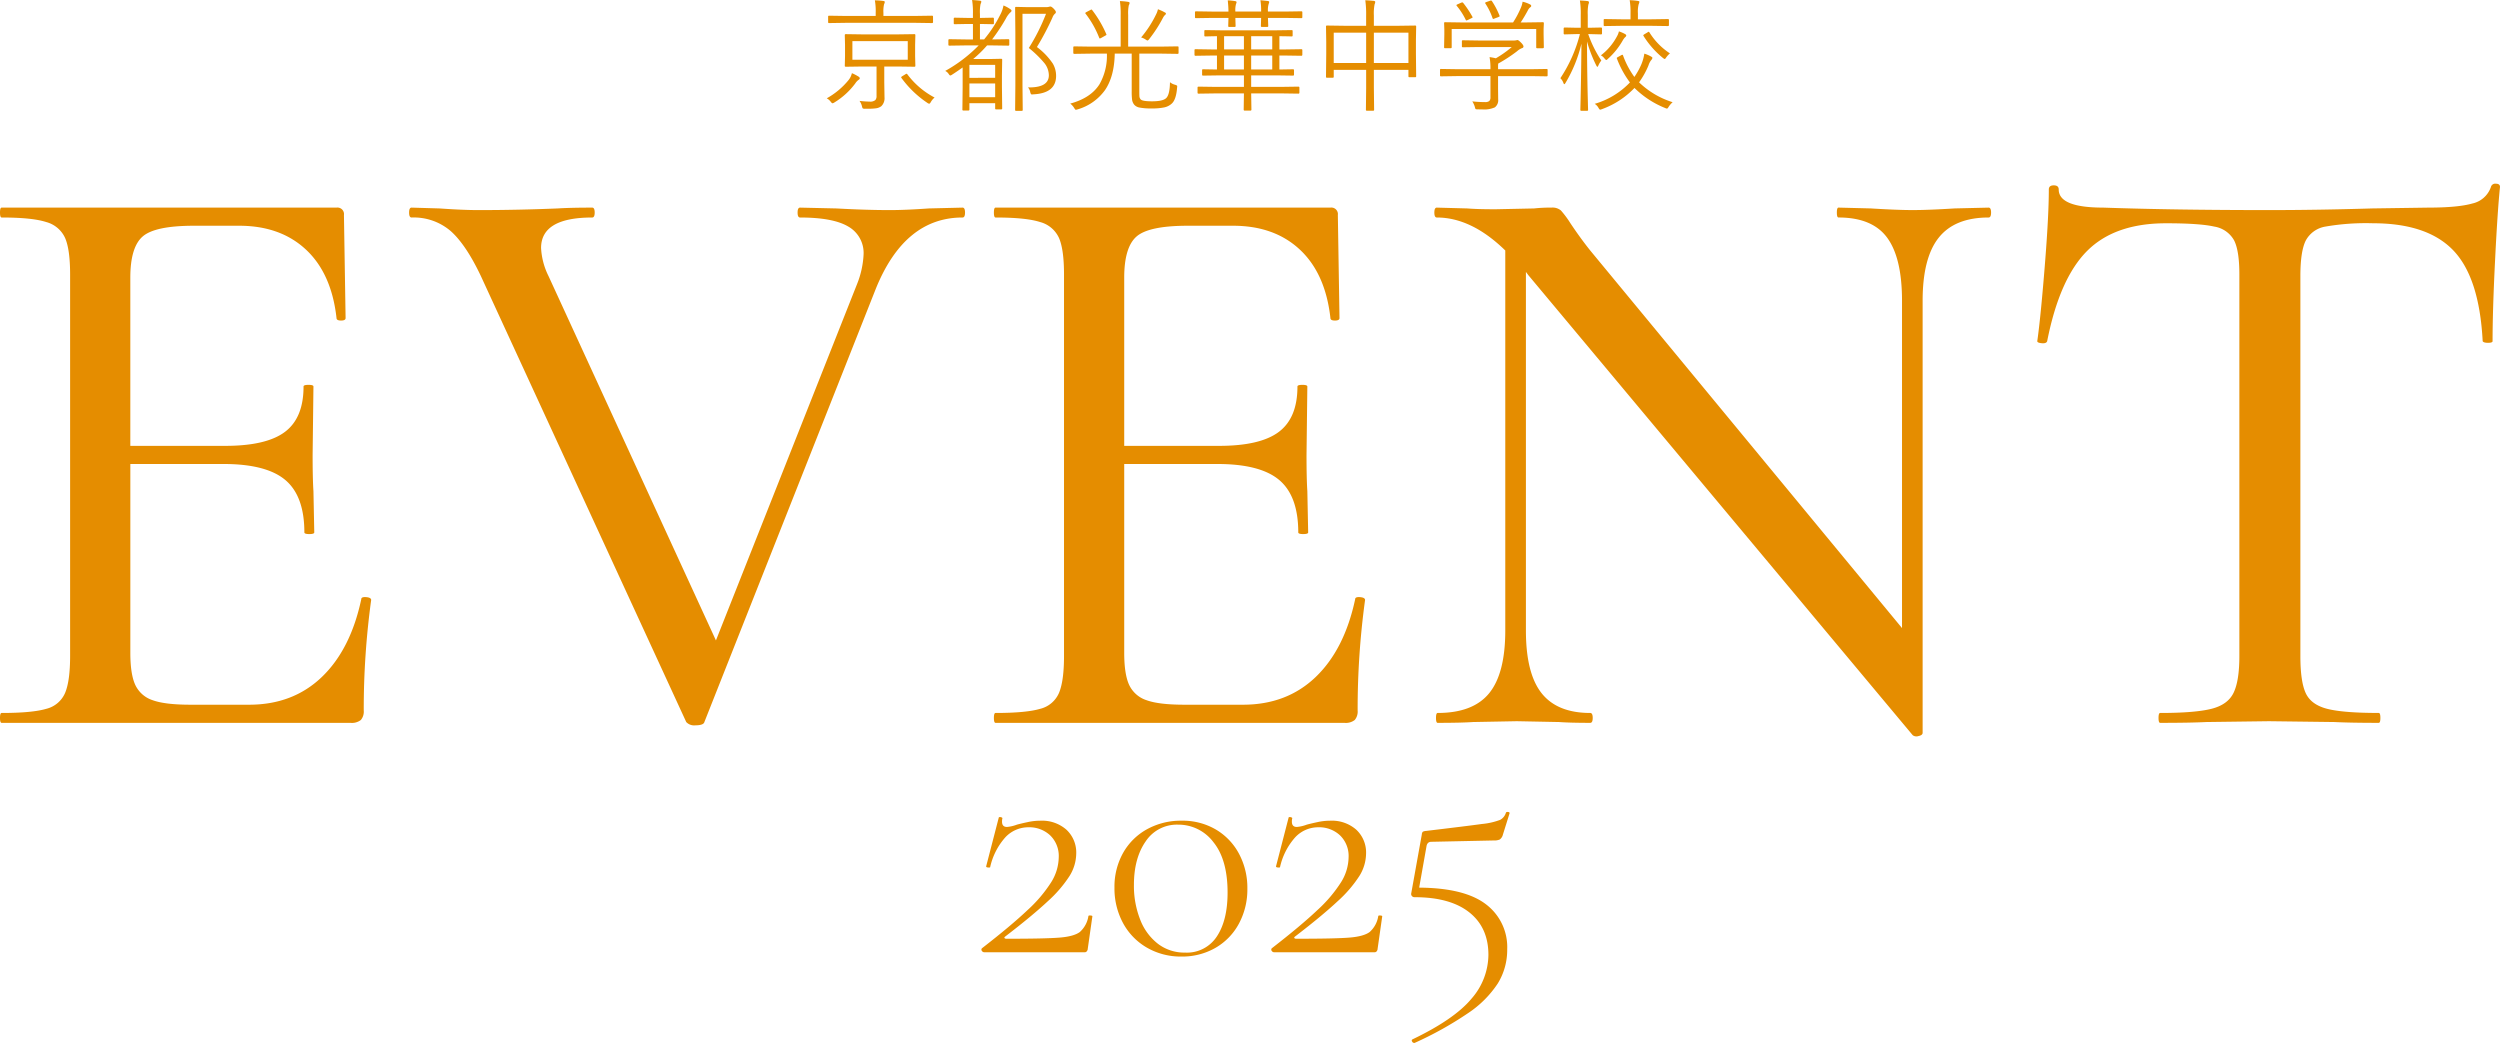 <svg xmlns="http://www.w3.org/2000/svg" width="652" height="272" viewBox="0 0 652 272"><g transform="translate(3411.403 10348.625)"><path d="M-231.184-32.25q0-.645,1.291-.538t1.291.753a209.78,209.78,0,0,0-1.936,28.81,3.4,3.4,0,0,1-.753,2.473A3.768,3.768,0,0,1-233.981,0h-90.992q-.43,0-.43-1.29t.43-1.29q7.959,0,11.616-1.075a7.187,7.187,0,0,0,4.948-4.193q1.291-3.117,1.291-9.568V-116.96q0-6.45-1.291-9.46a7.542,7.542,0,0,0-4.948-4.193q-3.657-1.183-11.616-1.183-.43,0-.43-1.29t.43-1.29h87.335a1.711,1.711,0,0,1,1.936,1.935l.43,26.875q0,.645-1.183.645t-1.183-.645q-1.291-11.61-7.959-17.845t-17.424-6.235h-11.831q-10.11,0-13.337,2.795t-3.227,10.75v43.86h24.738q10.755,0,15.6-3.655t4.84-11.825q0-.43,1.291-.43t1.291.43l-.215,17.845q0,6.235.215,9.46l.215,10.75q0,.43-1.291.43t-1.291-.43q0-9.46-4.948-13.653t-16.133-4.192h-24.307v49.235q0,5.59,1.291,8.385a7.58,7.58,0,0,0,4.517,3.978q3.227,1.183,9.9,1.182h15.273q11.4,0,18.93-7.2T-231.184-32.25ZM-74.369-134.375q.645,0,.645,1.29t-.645,1.29q-15.058,0-22.587,18.49L-141.7-.215q-.215.86-2.366.86a2.794,2.794,0,0,1-2.366-.86L-199.993-116.53q-3.872-8.17-7.852-11.717a14.779,14.779,0,0,0-10.218-3.548q-.645,0-.645-1.29t.645-1.29l7.314.215q6.023.43,10.11.43,10.325,0,20.651-.43,3.442-.215,9.035-.215.645,0,.645,1.29t-.645,1.29q-13.337,0-13.337,7.955a18.5,18.5,0,0,0,1.936,7.31l43.667,95.03,36.784-92.88a23.824,23.824,0,0,0,1.721-7.74,7.913,7.913,0,0,0-3.98-7.31q-3.98-2.365-12.584-2.365-.645,0-.645-1.29t.645-1.29l9.465.215q7.744.43,13.982.43,4.087,0,10.11-.43ZM28.024-32.25q0-.645,1.291-.538t1.291.753a209.776,209.776,0,0,0-1.936,28.81,3.4,3.4,0,0,1-.753,2.473A3.768,3.768,0,0,1,25.228,0H-65.764q-.43,0-.43-1.29t.43-1.29q7.959,0,11.616-1.075A7.187,7.187,0,0,0-49.2-7.848q1.291-3.117,1.291-9.568V-116.96q0-6.45-1.291-9.46a7.542,7.542,0,0,0-4.948-4.193q-3.657-1.183-11.616-1.183-.43,0-.43-1.29t.43-1.29H21.571a1.711,1.711,0,0,1,1.936,1.935l.43,26.875q0,.645-1.183.645t-1.183-.645q-1.291-11.61-7.959-17.845t-17.424-6.235H-15.643q-10.11,0-13.337,2.795t-3.227,10.75v43.86H-7.469q10.756,0,15.6-3.655t4.84-11.825q0-.43,1.291-.43t1.291.43l-.215,17.845q0,6.235.215,9.46l.215,10.75q0,.43-1.291.43t-1.291-.43q0-9.46-4.948-13.653T-7.9-67.51H-32.207v49.235q0,5.59,1.291,8.385A7.58,7.58,0,0,0-26.4-5.913q3.227,1.183,9.9,1.182H-1.231q11.4,0,18.93-7.2T28.024-32.25Zm165.2-102.125q.645,0,.645,1.29t-.645,1.29q-8.82,0-13.014,5.268T176.02-110.08V2.58q0,.645-1.076.86a1.631,1.631,0,0,1-1.506-.215L73.2-116.745l-.645-.86V-24.08q0,11.18,4.087,16.34T89.331-2.58q.645,0,.645,1.29T89.331,0q-5.163,0-8.174-.215L70.186-.43l-11.4.215Q55.558,0,49.535,0q-.43,0-.43-1.29t.43-1.29q9.25,0,13.444-5.16t4.195-16.34v-99.115q-8.82-8.6-17.854-8.6-.645,0-.645-1.29t.645-1.29l7.959.215q2.581.215,7.314.215l10.11-.215a37.967,37.967,0,0,1,4.517-.215,3.4,3.4,0,0,1,2.474.753,25.971,25.971,0,0,1,2.474,3.332q2.581,3.87,5.163,7.1l81.312,98.47V-110.08q0-11.18-3.872-16.448T154.079-131.8q-.43,0-.43-1.29t.43-1.29l8.389.215q6.884.43,10.971.43t10.971-.43Zm46.249,4.085q-13.337,0-20.543,7.2T208.5-99.545q-.215.645-1.4.537t-1.183-.537q.86-6.02,1.936-19.35t1.076-20.21q0-1.075,1.291-1.075t1.291,1.075q0,4.73,11.616,4.73,18.5.645,43.237.645,12.692,0,26.889-.43l14.628-.215q7.744,0,11.508-1.075a6.59,6.59,0,0,0,4.84-4.3,1.153,1.153,0,0,1,1.291-.86q1.076,0,1.076.86-.645,6.235-1.291,19.243t-.645,20.963q0,.43-1.183.43t-1.4-.43q-.86-16.555-7.636-23.65t-20.973-7.1a62.174,62.174,0,0,0-12.369.86,7.133,7.133,0,0,0-5.163,3.655q-1.4,2.8-1.4,9.245v99.115q0,6.665,1.4,9.675t5.593,4.085q4.195,1.075,13.444,1.075.43,0,.43,1.29T294.976,0q-7.314,0-11.616-.215L266.366-.43l-16.348.215Q245.716,0,237.972,0q-.43,0-.43-1.29t.43-1.29q9.035,0,13.337-1.075t5.808-4.193q1.506-3.117,1.506-9.568V-116.96q0-6.235-1.4-8.922a7.216,7.216,0,0,0-5.163-3.548Q248.3-130.29,239.478-130.29Z" transform="translate(-3086 -10160.104)" fill="#e58d00"/><path d="M-69.488-1.032q7.654-5.934,11.911-9.976a35.822,35.822,0,0,0,6.192-7.31,12.6,12.6,0,0,0,1.935-6.45,7.481,7.481,0,0,0-2.236-5.719,7.947,7.947,0,0,0-5.676-2.107,8.186,8.186,0,0,0-6.02,2.623,17.263,17.263,0,0,0-3.956,7.783q0,.086-.344.086-.774,0-.688-.344L-65.1-35.088q0-.172.344-.172a.9.9,0,0,1,.473.129q.215.129.129.215a3.618,3.618,0,0,0-.086.86q0,1.376,1.29,1.376a9.562,9.562,0,0,0,2.58-.6q1.29-.344,2.924-.688a15.427,15.427,0,0,1,3.182-.344,9.627,9.627,0,0,1,6.837,2.365,8.124,8.124,0,0,1,2.537,6.235,11.243,11.243,0,0,1-1.763,5.848,32.883,32.883,0,0,1-5.719,6.622q-3.956,3.7-11.008,9.116-.344.258-.215.43a.683.683,0,0,0,.559.172q10.062,0,13.8-.3t5.289-1.462A6.96,6.96,0,0,0-41.71-9.46q.086-.172.559-.129t.473.215l-1.2,8.428A1.089,1.089,0,0,1-42.1-.3a.658.658,0,0,1-.559.3h-26.23a.744.744,0,0,1-.6-.344A.523.523,0,0,1-69.488-1.032Zm52.03,2.15A17.567,17.567,0,0,1-26.445-1.2,16.341,16.341,0,0,1-32.68-7.611a18.935,18.935,0,0,1-2.236-9.245,18.03,18.03,0,0,1,2.236-9.03,15.985,15.985,0,0,1,6.235-6.192,18.27,18.27,0,0,1,9.073-2.236,17.126,17.126,0,0,1,8.858,2.279,16.084,16.084,0,0,1,6.063,6.321A18.8,18.8,0,0,1-.258-16.6,18.8,18.8,0,0,1-2.451-7.482,15.994,15.994,0,0,1-8.557-1.161,17.357,17.357,0,0,1-17.458,1.118Zm.946-1.032a9.309,9.309,0,0,0,8.3-4.214q2.795-4.214,2.795-11.438,0-8.6-3.7-13.158a11.4,11.4,0,0,0-9.2-4.558A9.754,9.754,0,0,0-26.789-28.9q-3.053,4.386-3.053,11.352a23.9,23.9,0,0,0,1.634,9.03,14.538,14.538,0,0,0,4.644,6.321A11.354,11.354,0,0,0-16.512.086ZM6.106-1.032q7.654-5.934,11.911-9.976a35.822,35.822,0,0,0,6.192-7.31,12.6,12.6,0,0,0,1.935-6.45,7.481,7.481,0,0,0-2.236-5.719,7.947,7.947,0,0,0-5.676-2.107,8.186,8.186,0,0,0-6.02,2.623,17.263,17.263,0,0,0-3.956,7.783q0,.086-.344.086-.774,0-.688-.344l3.268-12.642q0-.172.344-.172a.9.9,0,0,1,.473.129q.215.129.129.215a3.618,3.618,0,0,0-.086.86q0,1.376,1.29,1.376a9.562,9.562,0,0,0,2.58-.6q1.29-.344,2.924-.688a15.427,15.427,0,0,1,3.182-.344,9.627,9.627,0,0,1,6.837,2.365A8.124,8.124,0,0,1,30.7-25.714a11.244,11.244,0,0,1-1.763,5.848,32.883,32.883,0,0,1-5.719,6.622q-3.956,3.7-11.008,9.116-.344.258-.215.43a.683.683,0,0,0,.559.172q10.062,0,13.8-.3t5.289-1.462A6.96,6.96,0,0,0,33.884-9.46q.086-.172.559-.129t.473.215l-1.2,8.428A1.089,1.089,0,0,1,33.5-.3a.658.658,0,0,1-.559.3H6.708a.744.744,0,0,1-.6-.344A.523.523,0,0,1,6.106-1.032ZM47.73-28.81q-1.118,0-1.29,1.29L44.548-16.856q11.868.086,17.415,4.343A13.978,13.978,0,0,1,67.51-.774a16.7,16.7,0,0,1-2.451,8.9,27.453,27.453,0,0,1-7.74,7.74A91.356,91.356,0,0,1,43.344,23.65h-.086a.636.636,0,0,1-.559-.387q-.215-.387.129-.559Q53.75,17.458,58.179,12.126A17.589,17.589,0,0,0,62.608.688q0-7.138-4.988-11.094T43.344-14.362a.861.861,0,0,1-.688-.3.819.819,0,0,1-.172-.731L45.236-30.7a1.2,1.2,0,0,1,.258-.731,2.2,2.2,0,0,1,.86-.215q10.836-1.29,14.534-1.806a18.132,18.132,0,0,0,4.773-1.075,3.072,3.072,0,0,0,1.505-1.849q.086-.258.559-.215t.387.387l-1.72,5.5a2.217,2.217,0,0,1-.817,1.29,3.553,3.553,0,0,1-1.591.258Z" transform="translate(-3085.833 -10100.275)" fill="#e58d00"/><path d="M25.156-9.469a.221.221,0,0,1-.25.25l-4.422-.062H17.047v4.125l.063,3.906a2.881,2.881,0,0,1-.828,2.313,2.883,2.883,0,0,1-1.3.547,15.78,15.78,0,0,1-2.328.125h-.625a1.062,1.062,0,0,1-.594-.094,1.424,1.424,0,0,1-.2-.547,4.1,4.1,0,0,0-.641-1.406,24.728,24.728,0,0,0,2.641.188,2.057,2.057,0,0,0,1.484-.406,1.506,1.506,0,0,0,.313-1.062V-9.281H11.422l-4.391.063q-.281,0-.281-.25L6.813-12v-2.937L6.75-17.469q0-.25.281-.25l4.391.063h9.063l4.422-.062a.221.221,0,0,1,.25.25l-.062,2.531V-12Zm-1.984-1.578v-4.844H8.734v4.844Zm6.594-9.812q0,.25-.266.25l-4.219-.062H6.906l-4.25.063a.221.221,0,0,1-.25-.25v-1.422a.221.221,0,0,1,.25-.25l4.25.063h7.906V-23.3a15.842,15.842,0,0,0-.219-3.234,17.477,17.477,0,0,1,2.2.156q.391.063.391.266a1.933,1.933,0,0,1-.187.594,8.026,8.026,0,0,0-.172,2.219v.828h8.453l4.219-.062q.266,0,.266.25ZM10.656-6.2q0,.219-.312.406a3.293,3.293,0,0,0-.844.906A19.285,19.285,0,0,1,4.094.063a1.436,1.436,0,0,1-.547.25q-.156,0-.469-.406A3.1,3.1,0,0,0,2.047-.984,19.7,19.7,0,0,0,7.7-5.7a4.5,4.5,0,0,0,.906-1.844,11.418,11.418,0,0,1,1.766.922A.521.521,0,0,1,10.656-6.2ZM30.172-1.187a4.072,4.072,0,0,0-.953,1.125q-.266.484-.453.484A.975.975,0,0,1,28.281.2a26.684,26.684,0,0,1-6.734-6.469.378.378,0,0,1-.094-.2q0-.094.281-.281l.8-.484a.756.756,0,0,1,.344-.156q.094,0,.2.156A21.086,21.086,0,0,0,30.172-1.187ZM50.234-23.828a.587.587,0,0,1-.3.438,5.837,5.837,0,0,0-1.172,1.609,48.119,48.119,0,0,1-3.594,5.438h.063l4.156-.062q.266,0,.266.25v1.188q0,.25-.266.25l-4.156-.062H43.859a31.465,31.465,0,0,1-3.625,3.547h4.3l3-.062q.266,0,.266.25L47.734-7v3L47.8,1.656q0,.25-.266.25H46.219a.221.221,0,0,1-.25-.25V.281H39.25V1.953q0,.25-.266.25H37.672a.221.221,0,0,1-.25-.25l.063-5.766V-9.031q-1.547,1.109-2.844,1.938a1.028,1.028,0,0,1-.391.156q-.141,0-.422-.422a2.108,2.108,0,0,0-.891-.766,37.776,37.776,0,0,0,8.734-6.656H38.219l-4.187.063q-.266,0-.266-.25v-1.187q0-.25.266-.25l4.188.063h1.953v-4.031H38.7l-3.266.063q-.266,0-.266-.219V-21.75a.235.235,0,0,1,.266-.266l3.266.063h1.469v-1.016a20.606,20.606,0,0,0-.219-3.656q.813.047,2.016.172.391.047.391.281a1.95,1.95,0,0,1-.2.609A10.769,10.769,0,0,0,42-23v1.047h.281l3.109-.062q.25,0,.25.266v1.219q0,.219-.25.219l-3.109-.062H42v4.031h1.078a32.581,32.581,0,0,0,4.2-6.406,7.992,7.992,0,0,0,.859-2.453,8.69,8.69,0,0,1,1.766.953Q50.234-24.016,50.234-23.828ZM45.969-1.281V-4.859H39.25v3.578Zm0-5.047V-9.7H39.25v3.375Zm15.891-.516q0,4.547-5.984,4.828-.266.031-.344.031-.281,0-.422-.641a2.542,2.542,0,0,0-.578-1.2Q59.969-3.734,59.969-7a5.162,5.162,0,0,0-1.141-3.141,28.171,28.171,0,0,0-4.078-3.969,51.417,51.417,0,0,0,4.484-8.922H53.094V-4.406l.063,6.469q0,.219-.25.219H51.422q-.25,0-.25-.219l.063-6.437V-18.109l-.062-6.469a.221.221,0,0,1,.25-.25l2.859.063h4.984a2.5,2.5,0,0,0,.766-.094,1.242,1.242,0,0,1,.359-.062q.281,0,.859.578.547.578.547.859a.468.468,0,0,1-.219.422,2.426,2.426,0,0,0-.672,1.031,70.7,70.7,0,0,1-4.047,7.672A17.681,17.681,0,0,1,61-10.047,6.285,6.285,0,0,1,61.859-6.844ZM93.8-12.859q0,.281-.219.281l-4.234-.062H83.563v9.594q0,1.3.031,1.594a1.289,1.289,0,0,0,.313.734q.422.516,2.984.516,2.844,0,3.7-.859.922-.922.969-4.125a3.411,3.411,0,0,0,1.344.672q.547.156.547.375,0,.063-.031.3Q93.2-.781,92.109.313a4.133,4.133,0,0,1-2,1.063,15,15,0,0,1-3.312.281,15.571,15.571,0,0,1-3.187-.234A2.4,2.4,0,0,1,82.281.734a2.636,2.636,0,0,1-.609-1.391,17.807,17.807,0,0,1-.094-2.187v-9.8H77.156q-.109,5.953-2.531,9.5A13.362,13.362,0,0,1,67.5,1.891q-.453.125-.484.125-.156,0-.484-.547A4.1,4.1,0,0,0,65.547.391q5.359-1.453,7.625-5.031a15.081,15.081,0,0,0,1.938-8H70.828l-4.219.063q-.266,0-.266-.281v-1.422q0-.25.266-.25l4.219.063H78.7v-8.25a23.133,23.133,0,0,0-.2-3.625,17.212,17.212,0,0,1,2.141.2q.391.047.391.313a1.853,1.853,0,0,1-.219.609,10.581,10.581,0,0,0-.156,2.5v8.25h8.688l4.234-.062q.219,0,.219.25Zm-3.3-10.2q0,.172-.266.375a2.853,2.853,0,0,0-.5.7,35.073,35.073,0,0,1-3.578,5.531q-.3.391-.453.391a1.2,1.2,0,0,1-.484-.25,4.292,4.292,0,0,0-1.187-.547,28.314,28.314,0,0,0,3.938-6.078,5.717,5.717,0,0,0,.453-1.281,12.928,12.928,0,0,1,1.844.859A.334.334,0,0,1,90.5-23.062ZM74.953-17.719a.36.36,0,0,1,.047.141q0,.094-.406.3l-.922.516a1.219,1.219,0,0,1-.406.172q-.094,0-.172-.2a25.228,25.228,0,0,0-3.547-6.266.272.272,0,0,1-.078-.156q0-.109.359-.3L70.766-24a1.153,1.153,0,0,1,.328-.141q.078,0,.172.141A29.163,29.163,0,0,1,74.953-17.719Zm51.125,5.359q0,.281-.266.281l-4.156-.062h-1.562V-8.5l3.547-.062q.266,0,.266.25v1.156q0,.25-.266.25l-4.453-.062h-6.453v3h8l4.313-.062q.266,0,.266.25v1.328q0,.25-.266.25l-4.312-.062h-8l.063,4.219a.235.235,0,0,1-.266.266h-1.5q-.25,0-.25-.266l.063-4.219h-7.516L99.016-2.2q-.266,0-.266-.25V-3.781q0-.25.266-.25l4.313.063h7.516v-3h-6.172l-4.484.063a.221.221,0,0,1-.25-.25V-8.312a.221.221,0,0,1,.25-.25l3.625.063v-3.641h-1.437l-4.172.063q-.25,0-.25-.281v-1.187a.221.221,0,0,1,.25-.25l4.172.063h1.438v-3.453q-1.328.016-2.359.047l-.719.016q-.219,0-.219-.25v-1.156q0-.25.219-.25l4.516.063h13.563l4.516-.062q.219,0,.219.25v1.156q0,.25-.219.25-.047,0-.422-.016-1.266-.031-2.812-.047v3.453h1.563l4.156-.062q.266,0,.266.25ZM118.234-8.5v-3.641h-5.5V-8.5Zm0-5.234v-3.453h-5.5v3.453ZM110.844-8.5v-3.641h-5.172V-8.5Zm0-5.234v-3.453h-5.172v3.453Zm15.234-8.406a.221.221,0,0,1-.25.25l-4.2-.062h-4.516l.078,2.109q0,.25-.266.25h-1.375q-.281,0-.281-.25l.063-2.109h-6.719l.063,2.109q0,.25-.266.25H107a.221.221,0,0,1-.25-.25l.063-2.109h-4.281l-4.2.063a.221.221,0,0,1-.25-.25v-1.281a.221.221,0,0,1,.25-.25l4.2.063h4.281a28.062,28.062,0,0,0-.187-2.922,13.363,13.363,0,0,1,1.938.2q.359.047.359.281a1.074,1.074,0,0,1-.125.422,5.976,5.976,0,0,0-.187,2.016h6.719a16.46,16.46,0,0,0-.187-2.953q.469.031,1.938.2.359.047.359.281a1.666,1.666,0,0,1-.125.422,5.6,5.6,0,0,0-.2,2.047h4.516l4.2-.062a.221.221,0,0,1,.25.25ZM155.766-6.734a.221.221,0,0,1-.25.25H154a.221.221,0,0,1-.25-.25V-8.406h-9.016v4.641L144.8,2a.221.221,0,0,1-.25.25h-1.641a.221.221,0,0,1-.25-.25l.063-5.734V-8.406h-8.453v1.8a.221.221,0,0,1-.25.25H132.5a.221.221,0,0,1-.25-.25l.063-6.031v-3l-.062-4.078a.221.221,0,0,1,.25-.25l4.516.063h5.7v-2.562a26.517,26.517,0,0,0-.219-4.094q1.016.047,2.2.156.391.063.391.3a1.655,1.655,0,0,1-.156.578,11.845,11.845,0,0,0-.2,2.906v2.719H151l4.516-.062a.221.221,0,0,1,.25.25l-.062,3.625v3.359ZM153.75-10.2v-7.906h-9.016V-10.2Zm-11.031,0v-7.906h-8.453V-10.2Zm47.328,3.234a.221.221,0,0,1-.25.25l-4.172-.062h-8.5v3.328l.031,2.75a2.329,2.329,0,0,1-.875,2.078,6.889,6.889,0,0,1-3.3.531q-.406,0-1.141-.016a1.2,1.2,0,0,1-.578-.078,1.506,1.506,0,0,1-.187-.531,5.474,5.474,0,0,0-.672-1.469A29.841,29.841,0,0,0,173.734,0a1.643,1.643,0,0,0,1.094-.281,1.257,1.257,0,0,0,.313-.969V-6.781h-8.734l-4.172.063a.221.221,0,0,1-.25-.25V-8.391a.221.221,0,0,1,.25-.25l4.172.063h8.734a16.213,16.213,0,0,0-.234-3.156,15.088,15.088,0,0,1,1.641.313,28.607,28.607,0,0,0,4.156-2.937h-8.609l-4.156.063a.221.221,0,0,1-.25-.25v-1.328a.221.221,0,0,1,.25-.25l4.156.063h8.969a3.331,3.331,0,0,0,.828-.062,1.158,1.158,0,0,1,.313-.062q.234,0,.906.672.641.641.641,1a.42.42,0,0,1-.328.422,4.2,4.2,0,0,0-1.344.828,39.723,39.723,0,0,1-4.922,3.219,10.663,10.663,0,0,0-.031,1.078v.391h8.5l4.172-.062a.221.221,0,0,1,.25.25Zm-.984-7.328q0,.25-.3.25h-1.437a.221.221,0,0,1-.25-.25v-4.766H165.031V-14.3q0,.25-.266.25H163.3a.221.221,0,0,1-.25-.25l.063-3.422v-1.125l-.062-1.766q0-.219.25-.219l4.422.063h13.313a24.115,24.115,0,0,0,2.078-3.937,5.567,5.567,0,0,0,.406-1.469,7.85,7.85,0,0,1,1.891.672q.359.172.359.422a.4.4,0,0,1-.234.344,2.115,2.115,0,0,0-.594.734q-.969,1.813-1.922,3.234h1.344l4.406-.062q.3,0,.3.219L189-19.031v1.313Zm-18.641-7.969a.345.345,0,0,1,.078.156q0,.078-.359.25l-.859.422a2.61,2.61,0,0,1-.422.156q-.109,0-.187-.219a18.04,18.04,0,0,0-2.344-3.625.236.236,0,0,1-.062-.141q0-.125.359-.266l.8-.359a1.212,1.212,0,0,1,.359-.109.347.347,0,0,1,.25.141A24.742,24.742,0,0,1,170.422-22.266Zm7.078-.3a.473.473,0,0,1,.047.156q0,.078-.406.266l-.859.313a1.386,1.386,0,0,1-.406.141q-.125,0-.2-.234a16.618,16.618,0,0,0-1.859-3.781.3.3,0,0,1-.062-.156q0-.125.359-.25l.859-.3a1.091,1.091,0,0,1,.328-.078.3.3,0,0,1,.219.141A20.3,20.3,0,0,1,177.5-22.562Zm26.734,4.641a.235.235,0,0,1-.266.266l-3.031-.078h-.3a30.1,30.1,0,0,0,3.422,6.891,5.476,5.476,0,0,0-.766,1.281q-.187.375-.281.375-.078,0-.3-.422a35.2,35.2,0,0,1-2.391-6.2q.016,6.281.156,13,.047,1.688.094,3.734.031,1.016.031,1.094a.221.221,0,0,1-.25.25h-1.516a.221.221,0,0,1-.25-.25q0-.016.063-2.609.172-7.734.219-14.641A36.229,36.229,0,0,1,194.75-5.062q-.234.391-.344.391-.125,0-.266-.391a3.137,3.137,0,0,0-.766-1.172,37.221,37.221,0,0,0,5.094-11.5H197.5l-3,.078a.235.235,0,0,1-.266-.266v-1.25q0-.281.266-.281l3,.063h1.188v-3.328a22.484,22.484,0,0,0-.219-3.781q1.125.047,2.016.156.344.063.344.3a1.682,1.682,0,0,1-.156.609,12.363,12.363,0,0,0-.156,2.688v3.359h.422l3.031-.062q.266,0,.266.281ZM222.656.031a5.716,5.716,0,0,0-1.031,1.188q-.3.484-.437.484a1.77,1.77,0,0,1-.484-.156,24.057,24.057,0,0,1-8-5.234,22.28,22.28,0,0,1-8.453,5.516,2.575,2.575,0,0,1-.5.156q-.156,0-.422-.453a2.881,2.881,0,0,0-1-1.078,20.672,20.672,0,0,0,9.188-5.578,25.337,25.337,0,0,1-3.391-6.2.608.608,0,0,1-.047-.172q0-.094.406-.312l.8-.437a.534.534,0,0,1,.25-.094q.141,0,.2.219a22.331,22.331,0,0,0,2.938,5.563,18.933,18.933,0,0,0,1.8-3.234,11.773,11.773,0,0,0,.8-2.844,8.789,8.789,0,0,1,1.719.734q.391.219.391.391a1.244,1.244,0,0,1-.359.609,4.605,4.605,0,0,0-.672,1.344,21.693,21.693,0,0,1-2.453,4.406A22.1,22.1,0,0,0,222.656.031Zm-.969-20.109q0,.25-.281.25l-4.25-.062h-7.937l-4.3.063a.221.221,0,0,1-.25-.25v-1.328a.221.221,0,0,1,.25-.25l4.3.063h2.453v-1.562a19.046,19.046,0,0,0-.219-3.422,16.63,16.63,0,0,1,2.109.188q.422.047.422.25a2.069,2.069,0,0,1-.187.609,7.731,7.731,0,0,0-.2,2.375v1.563h3.563l4.25-.062q.281,0,.281.25Zm.266,7.375a5.668,5.668,0,0,0-.969,1.047q-.281.422-.375.422a1.32,1.32,0,0,1-.453-.25,23.252,23.252,0,0,1-5.094-5.766.491.491,0,0,1-.062-.172q0-.094.359-.312l.734-.437a.939.939,0,0,1,.313-.172q.078,0,.2.172A17.617,17.617,0,0,0,221.953-12.7Zm-11.391-4.672a.666.666,0,0,1-.3.453,3.884,3.884,0,0,0-.594.8A19,19,0,0,1,205.8-11.3q-.328.328-.453.328-.109,0-.453-.391a2.846,2.846,0,0,0-.953-.828,15.158,15.158,0,0,0,4.219-5,4.6,4.6,0,0,0,.484-1.25,9.386,9.386,0,0,1,1.563.672Q210.562-17.562,210.563-17.375Z" transform="translate(-3197.833 -10322)" fill="#e58d00"/></g></svg>